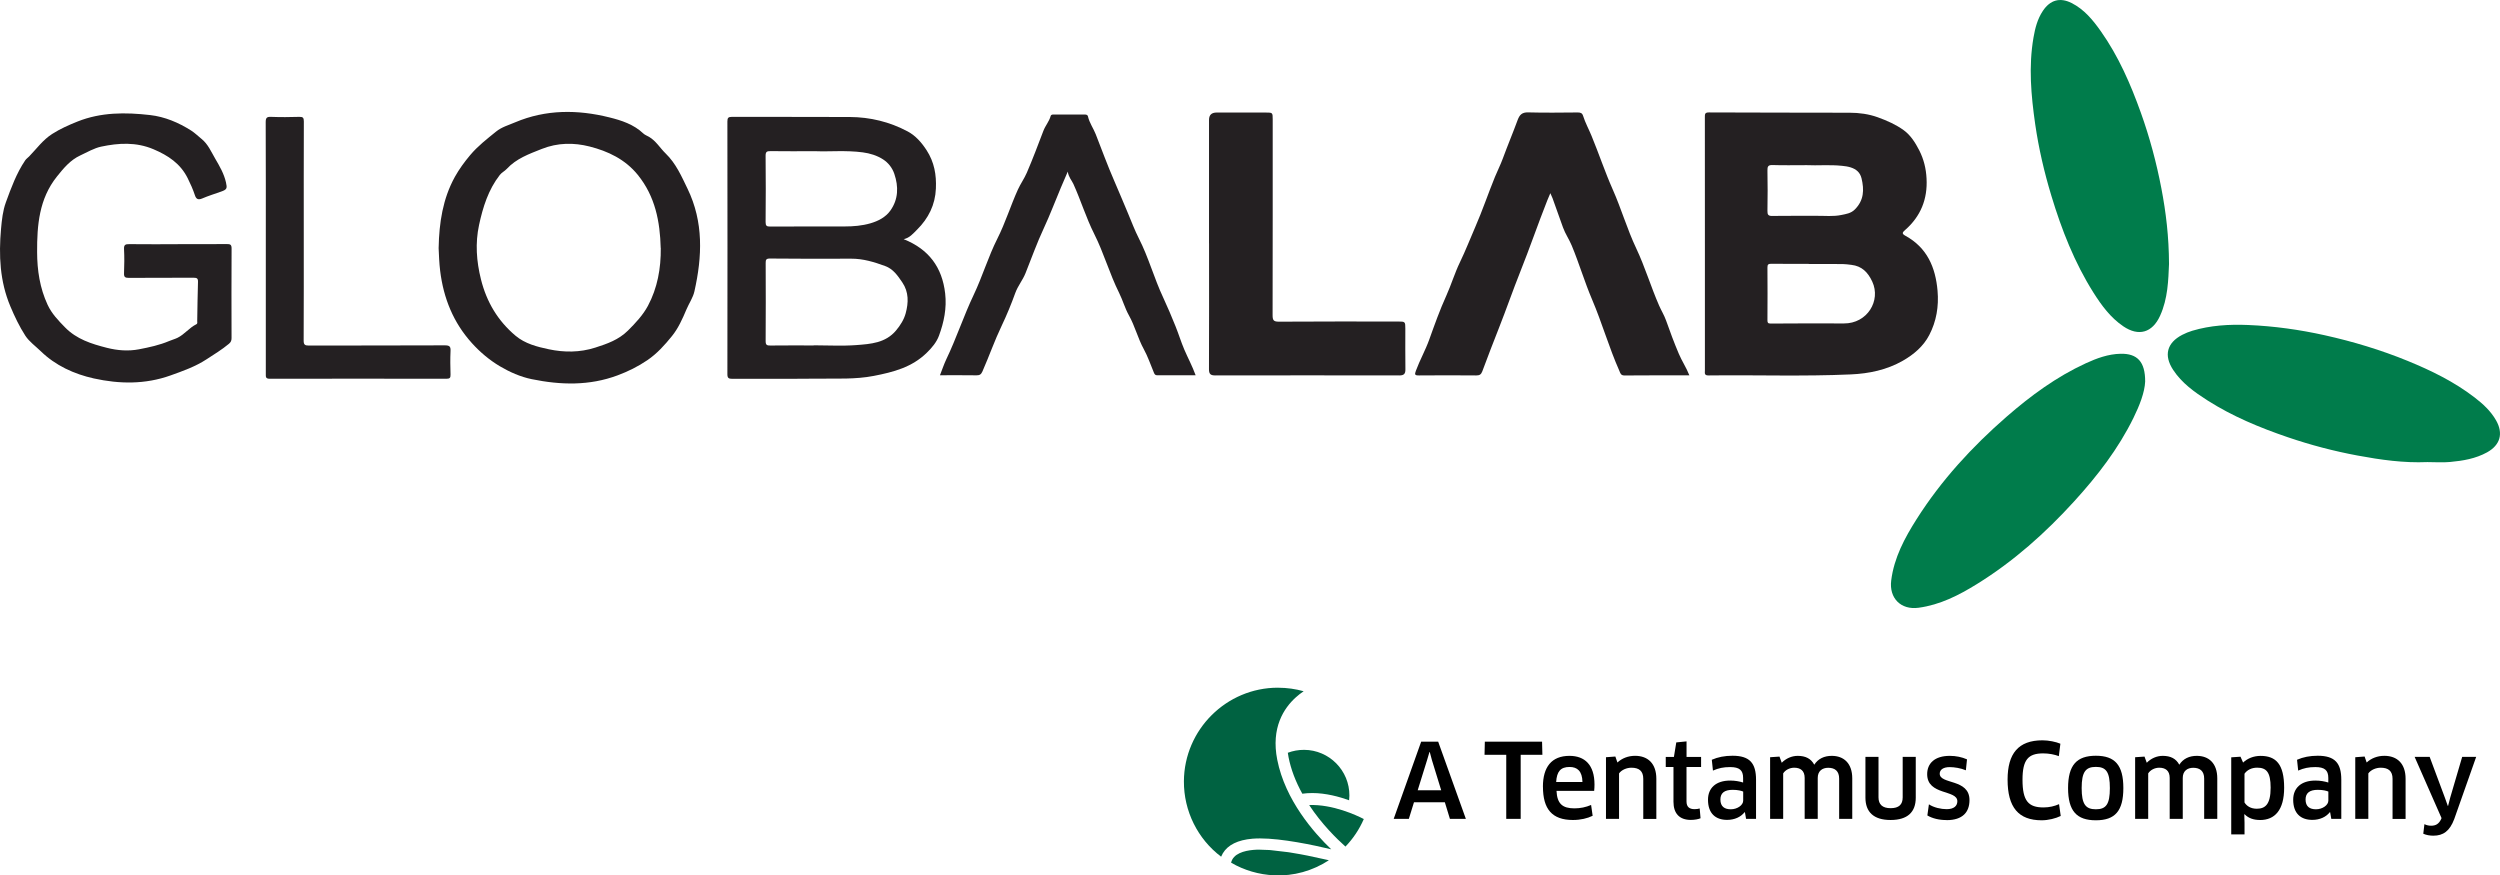 <?xml version="1.0" encoding="UTF-8"?>
<svg id="Layer_1" data-name="Layer 1" xmlns="http://www.w3.org/2000/svg" viewBox="0 0 677.08 237.09">
  <defs>
    <style>
      .cls-1 {
        fill: #007c4b;
      }

      .cls-2 {
        fill: #006241;
      }

      .cls-3 {
        fill: #242022;
      }
    </style>
  </defs>
  <g>
    <path class="cls-2" d="M355.38,214.78c3.72,0,7.38,1.01,10,1.96.05-.43.07-.85.08-1.27.04-6.79-5.46-12.35-12.25-12.39h0c-1.58,0-3.04.27-4.43.79.06.4.12.8.2,1.21.64,3.24,1.89,6.57,3.73,9.88.86-.12,1.76-.18,2.69-.18M354.56,218.03c3.41,5.17,7.43,9.11,9.83,11.25,2.1-2.18,3.77-4.69,4.97-7.46-1.92-1-8.4-4.03-14.8-3.79M333.42,233.64c3.53,2.06,7.55,3.24,11.67,3.42,5.27.26,10.42-1.21,14.81-4.07-.13-.03-.26-.06-.4-.1l-.64-.14c-.19-.05-.3-.07-.41-.09l-4.31-.93c-.13-.03-.22-.05-.32-.06l-1.55-.3c-.2-.04-.32-.07-.46-.08l-2.47-.42c-.13-.02-.3-.05-.46-.07l-4.69-.55c-.16-.01-.33-.03-.48-.04l-2.55-.09h-.78c-.39.03-.67.04-.93.06-2.48.22-5.48,1-6.03,3.47"/>
    <path class="cls-2" d="M346.1,186.25c-13.96,0-25.38,11.37-25.46,25.33-.05,8.05,3.71,15.63,10.08,20.44.13-.32.29-.63.46-.92,1.38-2.29,4.07-3.61,8-3.95.63-.05,1.32-.08,2.06-.08,5.97,0,14.32,1.76,19.3,2.95-4.69-4.48-12.46-13.31-14.62-24.25-1.72-8.68,1.79-13.99,5.05-16.92.64-.58,1.34-1.13,2.1-1.64-2.2-.62-4.49-.94-6.82-.95h-.15Z"/>
    <path d="M386.5,205.85l-2.54,8.17h6.36l-2.51-8.17-.58-2.17h-.09l-.64,2.17ZM391.32,217.28h-8.37l-1.39,4.49h-4.1l7.44-20.91h4.6l7.5,20.91h-4.32l-1.37-4.49Z"/>
    <polygon points="411.85 204.43 411.85 221.77 407.94 221.77 407.94 204.43 402.06 204.43 402.14 200.86 417.64 200.86 417.73 204.43 411.85 204.43"/>
    <path d="M428.58,211.79c-.06-2.96-1.4-4.07-3.49-4.07-2.43,0-3.46,1.22-3.63,4.07h7.11ZM417.87,213.07c0-5.32,2.34-8.36,7.19-8.36,4.13,0,6.78,2.42,6.78,7.78,0,.53-.03,1.2-.09,1.7h-10.2c.17,3.51,1.64,4.74,4.85,4.74,1.64,0,3.09-.31,4.52-.92l.42,2.93c-1.42.7-3.26,1.14-5.35,1.14-5.66,0-8.11-2.98-8.11-9.01"/>
    <path d="M445.05,221.77v-10.84c0-2.12-1.14-3.01-3.21-3.01-1.25,0-2.65.56-3.35,1.54v12.32h-3.54v-16.7l2.54-.19.56,1.62c1.25-1.17,2.95-1.81,4.77-1.81,3.54,0,5.77,2.15,5.77,6.22v10.87h-3.54Z"/>
    <path d="M456.76,207.72v9.34c0,1.48.78,2.09,2.2,2.09.45,0,1.06-.08,1.37-.19l.23,2.65c-.56.25-1.59.45-2.62.45-3.15,0-4.71-1.81-4.71-4.91v-9.42h-2.09v-2.73h2.21l.64-3.93,2.78-.28v4.21h3.94v2.73h-3.94Z"/>
    <path d="M472.1,214.38c-.42-.2-1.45-.47-2.84-.47-2.29,0-3.32.92-3.32,2.62,0,1.95,1.17,2.65,2.82,2.65,1.75,0,3.35-1.11,3.35-2.34v-2.45ZM472.59,219.99l-.09-.03c-1.03,1.31-2.73,2.09-4.74,2.09-3.12,0-5.18-1.73-5.18-5.46,0-3.15,2.12-5.19,6.02-5.19,1.31,0,2.53.23,3.49.53v-1.25c0-2.09-1.01-2.93-3.52-2.93-1.81,0-3.12.28-4.65.95l-.31-2.93c1.65-.73,3.51-1.09,5.6-1.09,4.68,0,6.38,2.01,6.38,6.52v10.57h-2.7l-.31-1.78Z"/>
    <path d="M498.1,221.77v-10.9c0-2.01-1.11-2.93-2.96-2.93-1.62,0-2.84.89-2.84,2.74v11.09h-3.54v-11.09c0-1.98-1.17-2.76-2.84-2.76-1.2,0-2.4.61-2.98,1.54v12.32h-3.54v-16.7l2.54-.17.61,1.67c1.14-1.17,2.71-1.87,4.32-1.87,2.17,0,3.62.78,4.49,2.4,1.06-1.65,2.73-2.4,4.74-2.4,3.26,0,5.55,2.01,5.55,6.11v10.96h-3.54Z"/>
    <path d="M518.85,216.03c0,3.93-2.23,6.05-6.83,6.05s-6.8-2.2-6.8-6.05v-11.04h3.54v10.96c0,1.92,1.06,2.93,3.29,2.93s3.26-.98,3.26-2.93v-10.96h3.54v11.04Z"/>
    <path d="M527.21,222.1c-2.01,0-3.82-.42-5.22-1.25l.42-3.01c1.31.87,3.26,1.31,4.8,1.31,2.03,0,2.9-.92,2.9-2.15,0-3.18-8.17-1.53-8.17-7.33,0-2.93,2.04-4.96,6.13-4.96,1.67,0,3.26.33,4.66.95l-.31,2.96c-1.39-.59-3.12-.86-4.4-.86-1.67,0-2.68.67-2.68,1.78,0,2.96,8.06,1.31,8.06,7.14,0,3.26-1.84,5.44-6.19,5.44"/>
    <path d="M557.6,204.79c-1.09-.42-2.62-.75-4.24-.75-4.07,0-5.6,1.73-5.6,7.14,0,5.74,1.59,7.5,5.69,7.5,1.62,0,3.01-.36,4.21-.89l.45,3.2c-1.37.67-3.35,1.17-5.16,1.17-6.27,0-9.23-3.49-9.23-11.01,0-7.09,2.93-10.65,9.45-10.65,1.7,0,3.68.42,4.85.92l-.42,3.38Z"/>
    <path d="M567.63,219.18c2.76,0,3.79-1.34,3.79-5.74s-1.03-5.74-3.79-5.74-3.85,1.34-3.85,5.74,1.09,5.74,3.85,5.74M567.63,222.16c-5.19,0-7.53-2.51-7.53-8.73s2.34-8.75,7.53-8.75,7.44,2.56,7.44,8.75-2.23,8.73-7.44,8.73"/>
    <path d="M596.96,221.77v-10.9c0-2.01-1.11-2.93-2.96-2.93-1.61,0-2.84.89-2.84,2.74v11.09h-3.54v-11.09c0-1.98-1.17-2.76-2.84-2.76-1.2,0-2.4.61-2.98,1.54v12.32h-3.54v-16.7l2.54-.17.61,1.67c1.14-1.17,2.7-1.87,4.32-1.87,2.18,0,3.62.78,4.49,2.4,1.06-1.65,2.73-2.4,4.74-2.4,3.26,0,5.55,2.01,5.55,6.11v10.96h-3.54Z"/>
    <path d="M611.31,207.91c-1.5,0-2.7.61-3.43,1.64v7.78c.58.95,1.67,1.7,3.31,1.7,2.23,0,3.77-1.06,3.77-5.71,0-4.27-1.2-5.41-3.65-5.41M612.1,222.08c-1.59,0-3.07-.39-4.19-1.56l-.08.03.06,2.26v3.18h-3.6v-20.88l2.51-.17.7,1.59c1.2-1.14,2.87-1.81,4.74-1.81,4.13,0,6.38,2.2,6.38,8.64,0,6.05-2.54,8.73-6.52,8.73"/>
    <path d="M630.58,214.38c-.42-.2-1.45-.47-2.84-.47-2.29,0-3.32.92-3.32,2.62,0,1.95,1.17,2.65,2.82,2.65,1.75,0,3.35-1.11,3.35-2.34v-2.45ZM631.08,219.99l-.08-.03c-1.03,1.31-2.73,2.09-4.74,2.09-3.12,0-5.19-1.73-5.19-5.46,0-3.15,2.12-5.19,6.02-5.19,1.31,0,2.53.23,3.49.53v-1.25c0-2.09-1.01-2.93-3.51-2.93-1.81,0-3.12.28-4.65.95l-.31-2.93c1.64-.73,3.51-1.09,5.6-1.09,4.69,0,6.39,2.01,6.39,6.52v10.57h-2.71l-.31-1.78Z"/>
    <path d="M647.98,221.77v-10.84c0-2.12-1.14-3.01-3.21-3.01-1.26,0-2.65.56-3.35,1.54v12.32h-3.54v-16.7l2.53-.19.56,1.62c1.25-1.17,2.96-1.81,4.77-1.81,3.54,0,5.77,2.15,5.77,6.22v10.87h-3.54Z"/>
    <path d="M661.16,221.8l.08-.25-7.28-16.56h4.07l4.16,11.15.75,2.12h.08l.56-2.18,3.26-11.1h3.79l-5.94,16.84c-1.23,3.29-3.01,4.51-5.66,4.51-.97,0-1.92-.17-2.73-.53l.31-2.59c.61.3,1.2.42,1.81.42,1.2,0,2.09-.42,2.74-1.84"/>
  </g>
  <g>
    <path class="cls-3" d="M461.74,66.02c0-11.44,0-22.87-.01-34.31,0-.78,0-1.26,1.07-1.26,12.71.06,25.42.05,38.13.08,2.6,0,5.21.36,7.62,1.23,2.47.89,4.96,1.99,7.06,3.52,1.82,1.33,3.09,3.3,4.19,5.45,1.25,2.47,1.83,4.95,1.97,7.6.31,5.56-1.57,10.26-5.79,13.95-.76.66-.98,1,.06,1.57,5.88,3.22,8.16,8.55,8.71,14.9.37,4.22-.31,8.28-2.25,12-1.58,3.03-4.16,5.23-7.14,6.94-4.36,2.5-9.18,3.49-14.09,3.71-12.84.58-25.7.12-38.55.28-1.21.02-.98-.68-.98-1.35,0-11.44,0-22.87,0-34.31ZM489.86,71.48v-.02c-3.39,0-6.77.02-10.16-.02-.79,0-1.03.21-1.02,1.02.04,4.75.03,9.5,0,14.25,0,.61.08.92.82.92,6.63-.04,13.26-.07,19.89-.03,6.33.04,10.08-6.18,7.68-11.33-1.18-2.54-2.83-4.22-5.67-4.54-.79-.09-1.59-.21-2.38-.22-3.06-.03-6.11-.01-9.17-.01ZM489.37,44.73c-3.52,0-6.4.07-9.26-.03-1.23-.04-1.46.36-1.43,1.5.07,3.62.07,7.25,0,10.87-.02,1.07.2,1.44,1.36,1.42,4-.08,8,0,12.01-.04,2.21-.02,4.44.23,6.62-.22,1.29-.27,2.61-.43,3.67-1.49,2.47-2.46,2.58-5.32,1.82-8.46-.4-1.62-1.47-2.47-2.92-2.94-.75-.24-1.56-.35-2.35-.43-3.38-.35-6.77-.03-9.51-.18Z"/>
    <path class="cls-3" d="M244.75,64.78c6.8,2.71,10.42,7.61,11.23,14.69.46,3.98-.32,7.78-1.68,11.46-.66,1.77-1.89,3.23-3.29,4.6-4.03,3.95-9.06,5.25-14.38,6.28-5,.97-9.99.68-14.99.74-7.77.08-15.54,0-23.31.05-1.05,0-1.34-.25-1.33-1.32.03-22.79.03-45.58,0-68.37,0-.97.22-1.26,1.23-1.26,10.64.04,21.29-.02,31.93.04,5.51.03,10.79,1.31,15.65,3.9,2.12,1.13,3.73,2.93,5.13,5.08,2.12,3.27,2.69,6.7,2.53,10.39-.18,4.39-2.01,8.08-5.11,11.15-1.04,1.03-1.99,2.22-3.62,2.57ZM220.36,93.56s0-.02,0-.04c3.86,0,7.74.23,11.57-.06,3.89-.3,7.9-.55,10.76-3.97,1.19-1.43,2.15-2.96,2.61-4.68.76-2.84.86-5.7-.93-8.33-1.24-1.82-2.45-3.63-4.65-4.43-2.98-1.09-5.97-2.01-9.21-1.99-7.34.05-14.68.02-22.02-.04-.99,0-1.13.35-1.12,1.21.03,7.06.04,14.12-.01,21.17,0,1.07.38,1.19,1.29,1.18,3.91-.05,7.81-.02,11.72-.02ZM220.91,40.95c-4.6,0-8.41.04-12.22-.02-1.01-.02-1.35.18-1.34,1.28.06,5.97.06,11.95,0,17.92,0,1,.26,1.24,1.24,1.23,6.73-.05,13.45-.01,20.18-.03,2.35,0,4.7-.19,6.97-.85,2.14-.62,4.13-1.66,5.41-3.46,2.16-3.04,2.24-6.47,1.06-9.94-.56-1.65-1.65-3.01-3.04-3.91-1.64-1.06-3.55-1.65-5.53-1.91-4.5-.6-9.02-.15-12.74-.31Z"/>
    <path class="cls-3" d="M457.53,101.66c-6.01,0-11.8-.03-17.58.03-1.01,0-1.11-.64-1.38-1.26-2.8-6.3-4.68-12.97-7.38-19.3-2.05-4.81-3.51-9.81-5.51-14.61-.69-1.67-1.75-3.19-2.37-4.91-.94-2.64-1.88-5.28-2.83-7.92-.14-.38-.33-.75-.6-1.37-.34.79-.59,1.36-.82,1.94-2.54,6.41-4.77,12.95-7.33,19.35-2,5.02-3.76,10.12-5.74,15.14-1.55,3.93-3.07,7.87-4.54,11.83-.32.85-.75,1.11-1.64,1.1-5.18-.04-10.36-.05-15.53,0-1.14.01-1.18-.26-.82-1.25,1.06-2.88,2.59-5.57,3.62-8.45,1.44-4.01,2.86-8.02,4.62-11.89,1.35-2.99,2.28-6.14,3.7-9.07,1.51-3.12,2.76-6.35,4.14-9.52,1.95-4.46,3.5-9.08,5.34-13.59.68-1.66,1.5-3.26,2.12-4.95,1.29-3.51,2.74-6.96,4.03-10.47.52-1.41,1.21-2.1,2.86-2.05,4.47.12,8.94.06,13.42.02.76,0,1.21.16,1.45.94.59,1.88,1.55,3.61,2.29,5.42,1.98,4.8,3.62,9.74,5.72,14.48,2.33,5.24,3.91,10.77,6.36,15.94,2.4,5.07,3.98,10.44,6.22,15.55.59,1.34,1.37,2.59,1.87,4,1.07,3.04,2.2,6.07,3.46,9.04.81,1.92,2,3.67,2.85,5.82Z"/>
    <path class="cls-1" d="M587.44,71.52c-.19,4.27-.28,9.31-2.43,14.02-2.09,4.58-5.8,5.66-9.96,2.83-3.46-2.35-5.88-5.65-8.07-9.11-5.15-8.16-8.63-17.06-11.41-26.26-1.92-6.34-3.42-12.79-4.37-19.35-1.12-7.79-1.82-15.61-.47-23.45.44-2.55,1.07-5.04,2.54-7.25,1.98-2.97,4.63-3.72,7.79-2.13,3.42,1.73,5.77,4.61,7.92,7.65,4.78,6.77,8.05,14.3,10.83,22.05,2.39,6.68,4.23,13.53,5.56,20.5,1.25,6.52,2.04,13.09,2.07,20.5Z"/>
    <path class="cls-1" d="M657.36,125.15c-6.33.27-12.58-.61-18.77-1.76-6.47-1.2-12.83-2.87-19.06-5-7.57-2.59-14.93-5.64-21.7-9.96-3.53-2.26-6.94-4.69-9.29-8.28-2.56-3.92-1.68-7.29,2.47-9.46.87-.45,1.8-.83,2.73-1.11,4.93-1.47,9.99-1.77,15.09-1.56,7.01.29,13.95,1.26,20.79,2.78,7.66,1.71,15.16,3.96,22.44,6.94,6.4,2.62,12.59,5.64,18.11,9.88,2.28,1.75,4.39,3.68,5.84,6.22,2.03,3.56,1.14,6.69-2.43,8.67-3.12,1.72-6.55,2.29-10.01,2.61-2.05.19-4.13.03-6.2.03Z"/>
    <path class="cls-1" d="M580.98,103.34c-.14,2.94-1.5,6.43-3.16,9.82-4.11,8.38-9.75,15.68-16,22.55-7.84,8.62-16.47,16.33-26.42,22.48-4.9,3.03-9.98,5.63-15.8,6.41-4.78.65-8.01-2.6-7.4-7.4.78-6.19,3.65-11.5,6.9-16.63,6.67-10.51,15.01-19.58,24.37-27.73,6.54-5.69,13.49-10.79,21.41-14.44,3-1.38,6.1-2.52,9.45-2.59,4.49-.09,6.68,2.12,6.65,7.53Z"/>
    <path class="cls-3" d="M118.8,67.1c.13-6.77,1.12-13.3,4.41-19.23,1.14-2.05,2.56-3.99,4.11-5.84,2.08-2.48,4.57-4.39,7.03-6.39,1.5-1.22,3.4-1.76,5.17-2.51,8.33-3.52,16.93-3.47,25.5-1.34,3.25.8,6.62,1.89,9.21,4.36.43.41,1.04.61,1.56.92,1.89,1.11,2.97,3.03,4.49,4.5,2.8,2.71,4.28,6.15,5.93,9.55,4.37,9.02,3.98,18.36,1.86,27.79-.38,1.71-1.47,3.25-2.16,4.9-1.07,2.54-2.23,5.13-3.93,7.22-1.93,2.39-4.03,4.74-6.67,6.53-2.53,1.72-5.19,3.03-8.05,4.1-7.67,2.86-15.43,2.63-23.25,1.03-3.06-.63-5.96-1.92-8.62-3.49-2.81-1.67-5.35-3.8-7.57-6.26-5.05-5.57-7.7-12.18-8.61-19.57-.26-2.11-.33-4.22-.42-6.26ZM178.94,67.18c-.18-7.18-1.49-13.97-6.18-19.79-3.43-4.25-8.12-6.46-13.11-7.72-4.21-1.06-8.58-1.06-12.93.67-3.47,1.38-6.89,2.6-9.48,5.41-.57.61-1.35.96-1.88,1.64-3.12,4-4.58,8.74-5.62,13.56-1.05,4.89-.71,9.8.52,14.71,1.53,6.13,4.57,11.23,9.37,15.27,2.57,2.16,5.85,3,8.99,3.66,4.16.88,8.4.9,12.61-.45,3.24-1.04,6.3-2.1,8.84-4.61,2.07-2.06,4.07-4.2,5.41-6.7,2.58-4.83,3.54-10.16,3.48-15.66Z"/>
    <path class="cls-3" d="M48.14,66.12c4.43,0,8.85.02,13.28-.02.91,0,1.3.11,1.3,1.18-.05,8.1-.03,16.19-.01,24.29,0,.66-.17,1.09-.71,1.54-1.9,1.59-4,2.85-6.06,4.2-3.03,1.98-6.38,3.16-9.76,4.37-6.87,2.46-13.86,2.34-20.78.81-5.33-1.19-10.35-3.47-14.36-7.37-1.42-1.38-3.13-2.59-4.18-4.2-1.61-2.49-2.9-5.2-4.06-7.96C-.05,76.18-.36,69.14.28,61.98c.22-2.43.48-4.92,1.31-7.18,1.43-3.92,2.87-7.88,5.24-11.38.28-.41.72-.7,1.07-1.06,2.02-2.08,3.7-4.46,6.23-6.08,2.18-1.39,4.48-2.41,6.85-3.36,6.38-2.55,13-2.52,19.65-1.76,4.03.46,7.74,2.04,11.16,4.21,1,.64,1.86,1.5,2.79,2.25,1.77,1.42,2.62,3.5,3.71,5.36,1.18,2.02,2.38,4.06,2.91,6.42.36,1.59.29,1.93-1.31,2.49-1.72.61-3.47,1.15-5.15,1.87-1.09.46-1.62.14-1.95-.87-.53-1.6-1.21-3.13-1.97-4.65-1.98-3.95-5.26-6.12-9.25-7.82-4.73-2-9.46-1.7-14.16-.71-1.9.4-3.79,1.51-5.66,2.38-2.73,1.27-4.52,3.46-6.34,5.73-4.83,6.04-5.39,13.19-5.36,20.46.02,4.91.73,9.72,2.84,14.26,1.13,2.43,2.91,4.27,4.73,6.13,3.12,3.19,7.1,4.45,11.29,5.52,2.94.75,5.87.96,8.73.41,2.76-.53,5.57-1.13,8.2-2.25.73-.31,1.51-.51,2.23-.86,1.9-.93,3.19-2.73,5.1-3.67.38-.18.24-.57.24-.87.07-3.53.09-7.06.21-10.59.04-1.01-.34-1.14-1.21-1.14-5.84.03-11.68-.01-17.51.04-1.05,0-1.36-.24-1.31-1.31.09-2.16.11-4.33,0-6.49-.06-1.18.38-1.35,1.41-1.34,4.38.05,8.76.02,13.14.02,0,0,0-.01,0-.02Z"/>
    <path class="cls-3" d="M327.44,65.94c0-11.16,0-22.31,0-33.47q0-1.99,2.06-1.99c4.43,0,8.85,0,13.28,0,1.9,0,1.91.01,1.91,1.89,0,17.65.01,35.31-.03,52.96,0,1.33.2,1.8,1.71,1.79,10.78-.08,21.56-.04,32.35-.04,1.84,0,1.89.05,1.89,1.92,0,3.67-.03,7.34.02,11.02.02,1.21-.39,1.66-1.63,1.66-16.62-.03-33.24-.03-49.86,0-1.28,0-1.72-.38-1.71-1.7.04-11.35.03-22.69.02-34.04Z"/>
    <path class="cls-3" d="M323.84,101.63c-3.59,0-7.02-.01-10.44.01-.55,0-.72-.31-.89-.72-.89-2.12-1.62-4.32-2.72-6.33-1.63-2.96-2.4-6.26-4.06-9.21-1.07-1.91-1.66-4.09-2.64-6.06-2.59-5.17-4.13-10.79-6.73-15.94-2.21-4.39-3.62-9.07-5.64-13.53-.46-1.01-1.29-1.81-1.54-3.37-.73,1.71-1.31,3.04-1.88,4.38-1.54,3.63-2.91,7.33-4.59,10.92-1.86,3.97-3.34,8.13-4.97,12.21-.75,1.88-2.07,3.43-2.77,5.36-1.08,2.99-2.29,5.95-3.66,8.82-1.95,4.07-3.43,8.34-5.25,12.46-.34.76-.73,1.03-1.57,1.02-3.25-.05-6.49-.02-9.92-.02.6-1.51,1.07-2.96,1.72-4.33,2.74-5.71,4.71-11.76,7.43-17.47,2.37-4.99,3.93-10.31,6.41-15.22,2.17-4.3,3.57-8.9,5.55-13.27.71-1.56,1.73-2.97,2.42-4.57,1.61-3.74,3.04-7.55,4.49-11.35.53-1.39,1.55-2.52,1.95-3.96.14-.49.55-.44.92-.44,2.73,0,5.46,0,8.19,0,.45,0,.89,0,1.01.53.39,1.74,1.46,3.18,2.1,4.81,1.65,4.22,3.21,8.49,5.02,12.64,1.26,2.89,2.46,5.8,3.69,8.71.97,2.3,1.84,4.65,2.97,6.86,2.64,5.17,4.13,10.79,6.59,16.02,1.2,2.57,2.29,5.17,3.35,7.8.84,2.08,1.49,4.23,2.37,6.29.96,2.25,2.14,4.41,3.07,6.96Z"/>
    <path class="cls-3" d="M71.99,66.99c0-11.3.02-22.6-.03-33.9,0-1.19.3-1.49,1.46-1.44,2.54.1,5.09.08,7.63,0,.99-.03,1.24.24,1.24,1.23-.04,10.03-.02,20.06-.02,30.09,0,9.75.02,19.49-.03,29.24,0,1.12.3,1.38,1.39,1.38,12.29-.04,24.58,0,36.88-.06,1.31,0,1.57.38,1.51,1.57-.1,2.11-.06,4.24,0,6.35.02.83-.17,1.13-1.08,1.13-15.97-.03-31.93-.03-47.9,0-1.12,0-1.05-.54-1.05-1.28,0-11.44,0-22.88,0-34.33Z"/>
  </g>
</svg>